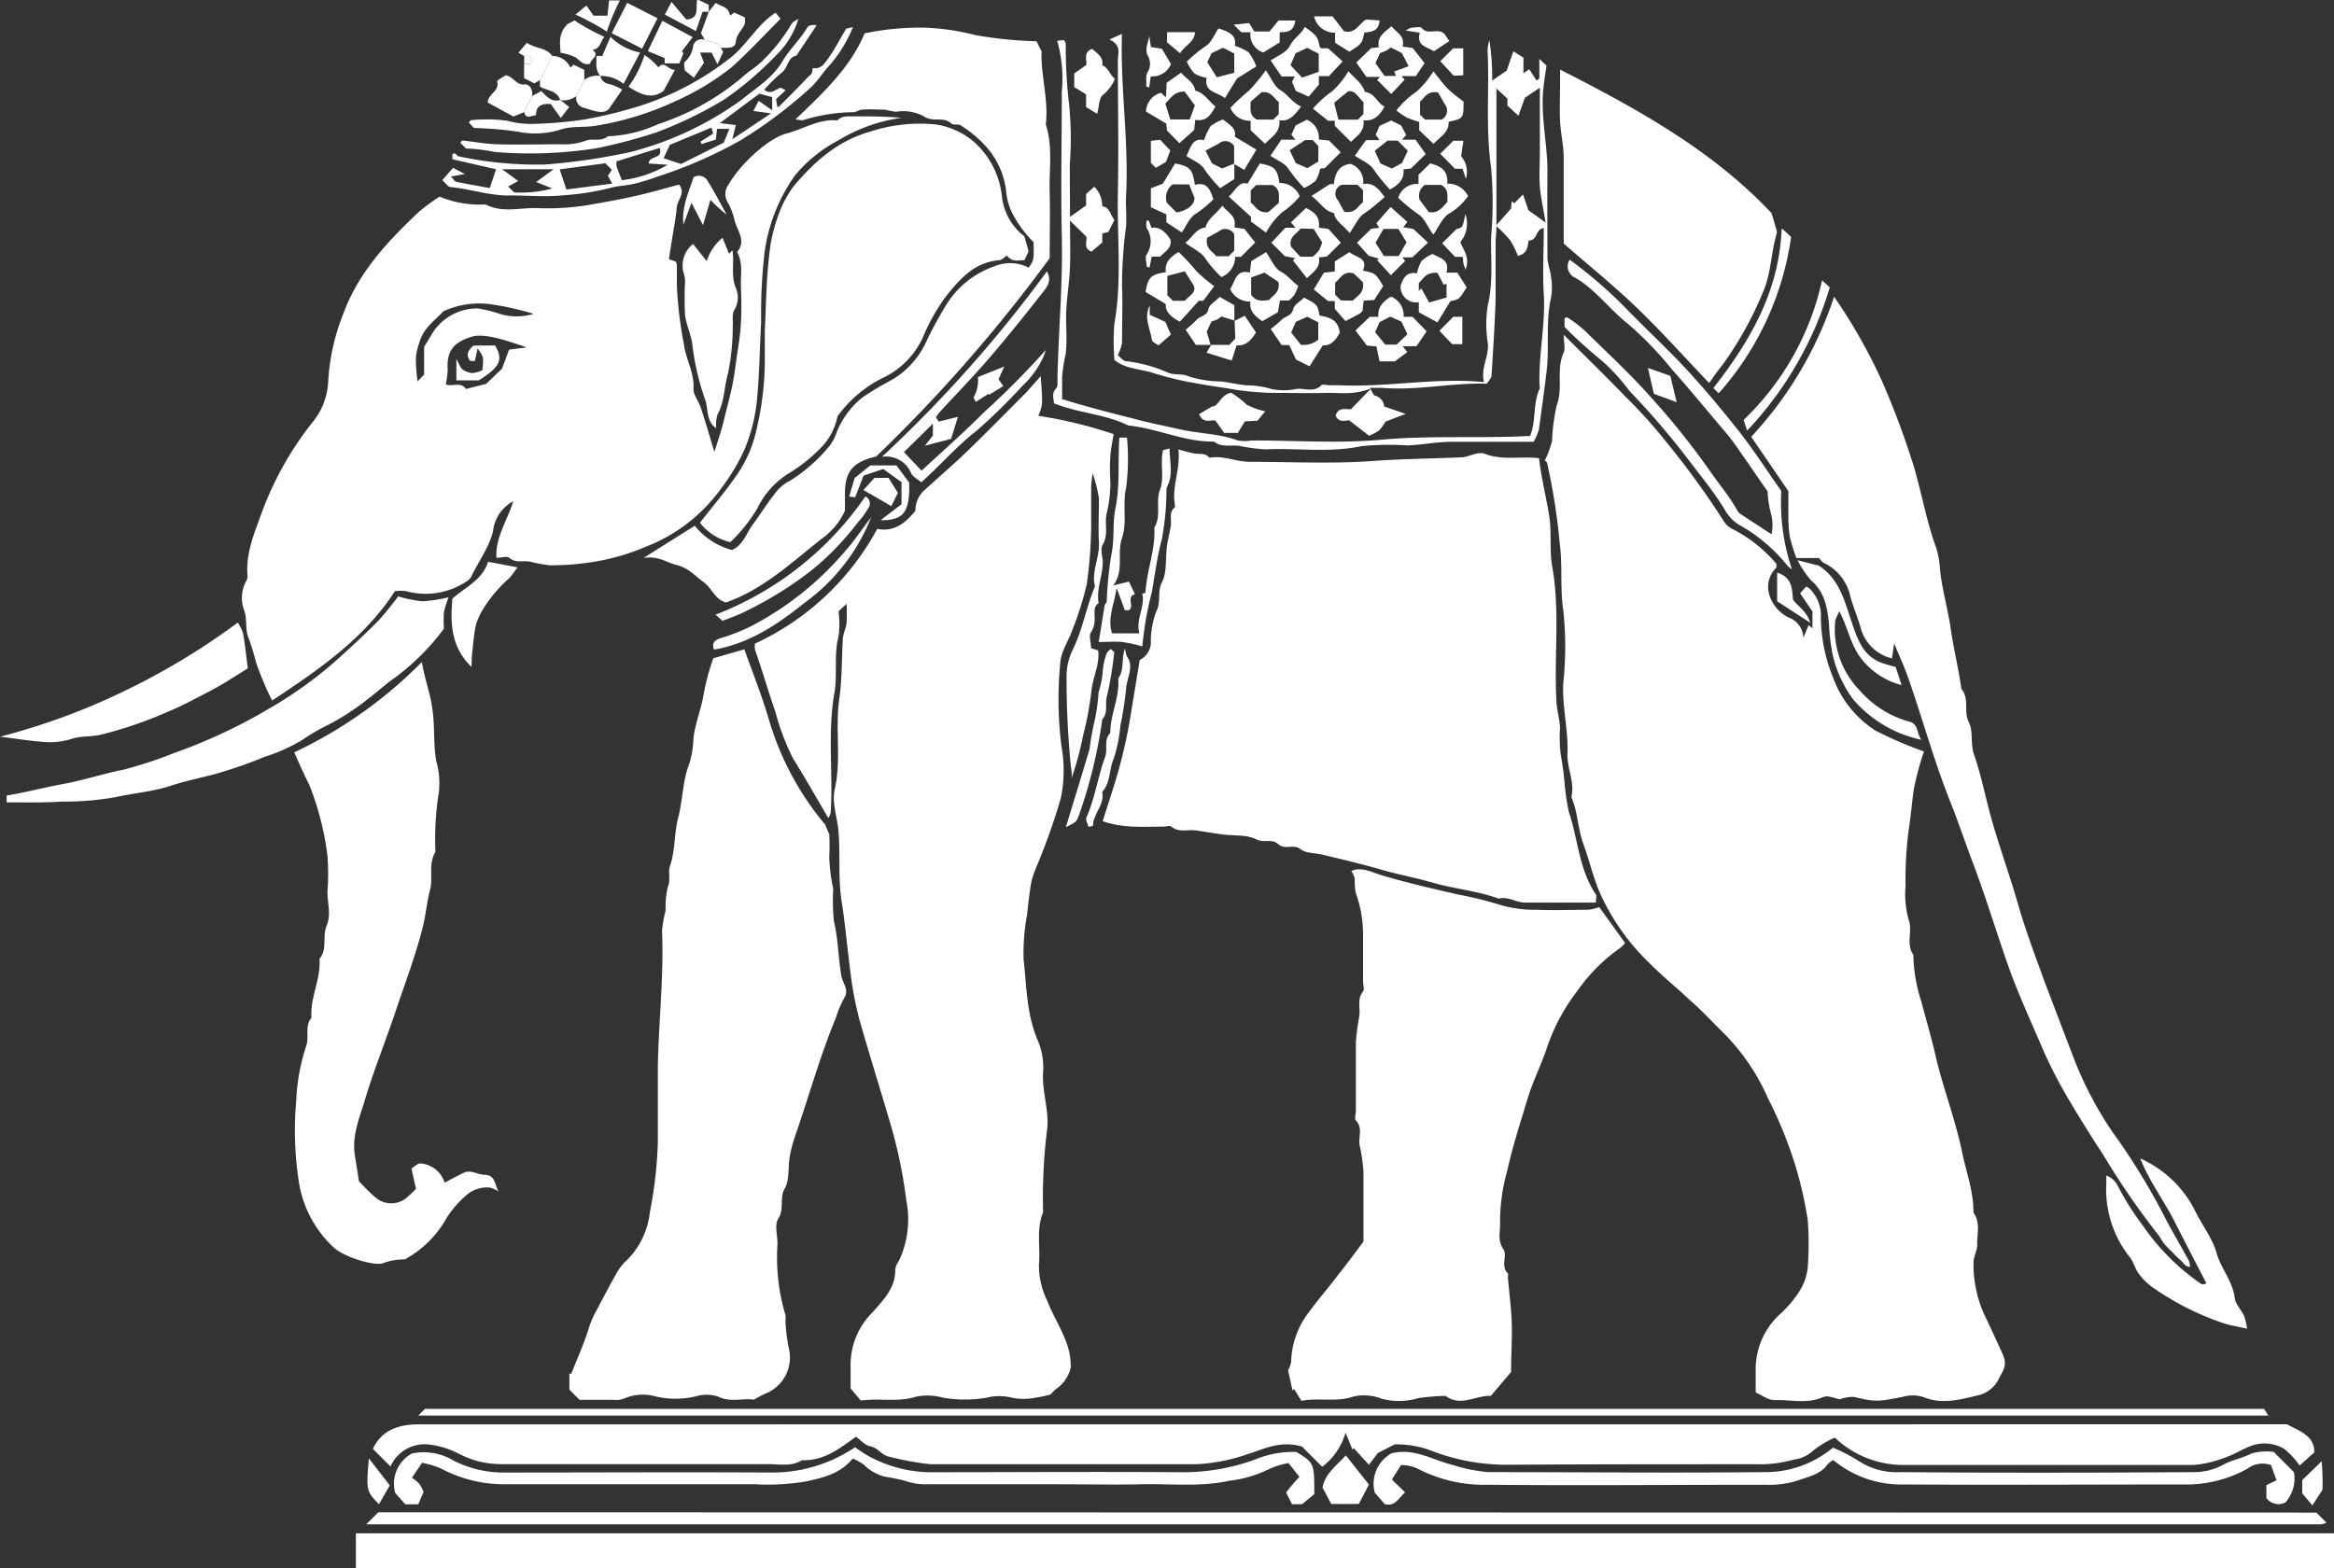 <svg id="Layer_1" data-name="Layer 1" xmlns="http://www.w3.org/2000/svg" viewBox="0 0 230.65 155"><rect x="0" y="0" width="230.65" height="155" fill="#333333" stroke="none"/><defs><style>.cls-1{fill:#fff;}</style></defs><title>Thailand</title><path class="cls-1" d="M189.2,105.65c2.24,2.24,4.28,4.23,6.25,6.27a44.6,44.6,0,0,1,3.77,4.19,82.16,82.16,0,0,1,5.86,8.07,2.06,2.06,0,0,0,.83.69,14,14,0,0,1,4.31,3.43c0,.12,0,.31,0,.37a2.6,2.6,0,0,0-.71,2.65,3.68,3.68,0,0,0,1.91,2.28,2.2,2.2,0,0,1,1.46,2l.52-1.25.38.32V133l-1.22-1.79.6-.67a1.63,1.63,0,0,1,.28.16,3.67,3.67,0,0,1,1.17,2.88,16.17,16.17,0,0,0,1.17,5.86,10.49,10.49,0,0,0,4.23,5.34,38.47,38.47,0,0,0,4.79,2.06,29.31,29.31,0,0,0-1,3.71c-.2,1.39-.31,2.82-.53,4.18a38.86,38.86,0,0,0-.29,5.4,9.39,9.39,0,0,0,.33,3.42c.37,1.05-.31,2.33.44,3.39a15.81,15.81,0,0,0,.79,4.63c.47,1.79,1,3.56,1.41,5.36.73,3.18,1.94,6.23,2.6,9.44.41,2,1.17,4,1.14,6.06.73,1,.33,2.13.37,3.21,0,.53-.32,1.07-.36,1.62A12,12,0,0,0,231,203c.54,1.17,1.09,2.32,1.61,3.5s-.18,1.74-.45,2.43a3,3,0,0,1-1.87,1.52c-1.82.43-3.68,1-5.6.19a3.56,3.56,0,0,0-2,0c-2.57.5-2.66.5-4.84,0a4.1,4.1,0,0,0-1.38.24c-.43-.07-1.16-.43-1.63-.22-1.6.71-3.22.24-4.82.3-.61,0-1.24-.49-1.85-.75,0-.79,0-1.44,0-2.09a7.39,7.39,0,0,1,2.32-5.58,11.05,11.05,0,0,0,2-2.34,5.3,5.3,0,0,0,.83-2.43,32.21,32.21,0,0,0,0-4.56,38.41,38.41,0,0,0-.92-4.37,40.91,40.91,0,0,0-3-7.68,21.15,21.15,0,0,0-4.7-6.78c-1-1-1.94-2-3-2.93-1.32-1.24-2.74-2.39-4-3.66a22.35,22.35,0,0,1-4.89-6.89c-.71-1.62-1.1-3.37-1.7-5-.52-1.46-.52-3.05-1.13-4.49a.34.34,0,0,1,0-.18c.29-1.44-.47-2.77-.41-4.2.1-2.33-.55-4.62-.41-7a33.9,33.9,0,0,0,0-7.12c-.34-2.21-.06-4.42-.35-6.58a62.11,62.11,0,0,0-1.25-8c0-.11-.18-.19-.23-.24a10.76,10.76,0,0,0,.71-1.89,19.88,19.88,0,0,1,.47-3.58c.66-1.73-.1-3.58.71-5.26C189.36,106.93,189.2,106.41,189.2,105.65Z" transform="translate(-34.67 -72.56)"/><path class="cls-1" d="M137.51,109.75c.22,2.82.22,2.82-.23,3.91a44.89,44.89,0,0,1,7.44,1.81c-.13.8-.28,1.47-.32,2.15a19.82,19.82,0,0,0,0,2.58,12.87,12.87,0,0,1-.39,3.21c-.18,1,.21,2-.37,3-.23.39-.06,1,0,1.56.06,1.42-.66,2.76-.4,4.2-.53.36-.38.92-.4,1.42a2.31,2.31,0,0,1-.35,1.46c-.25.34,0,1,0,1.58l.7.22c.19,1.35-.53,2.65-.66,4a33.68,33.68,0,0,1-.83,4.43,31.14,31.14,0,0,1-1.12,4.16c0-.36,0-.72-.08-1.08a88.38,88.38,0,0,1-.43-9,6.06,6.06,0,0,1,.59-2.54c1-2,1.34-4.2,2.19-6.23a.34.34,0,0,0,0-.19c-.3-1.44.5-2.77.42-4.2s0-2.91,0-4.36a15.45,15.45,0,0,0-.63-2.53c-.07.7-.13,1-.14,1.39,0,1.32,0,2.65,0,4a43.94,43.94,0,0,1-.43,5.58,30.34,30.34,0,0,1-1.43,4.55c-.38,1.1-1.13,2.15-1.19,3.25a37.18,37.18,0,0,0,.11,8.21,13.49,13.49,0,0,1-.06,5.18,63,63,0,0,1-2.39,6.74,10.37,10.37,0,0,0-.53,1.56c-.18,1.06-.3,2.13-.41,3.2a20.92,20.92,0,0,0-.35,4.39c.3,2.66.29,5.38,1.36,7.95a6.76,6.76,0,0,1,.58,3.13c-.16,1.88.56,3.69.41,5.59a54.46,54.46,0,0,0-.42,8.36c-.69,1.69-.25,3.46-.41,5.19a7.93,7.93,0,0,0,.85,3.62c.5,1.31,1.27,2.52,1.77,3.83a6.61,6.61,0,0,1,.52,2.73,3.56,3.56,0,0,1-1.5,2.14c-.2.18-.38.37-.51.51a13.53,13.53,0,0,1-1.52.32,5.78,5.78,0,0,1-2.25,0,5.14,5.14,0,0,0-2.57,0,13,13,0,0,1-4.23,0,5.81,5.81,0,0,0-2.66-.12c-1.81.58-3.62.14-5.51.39l-1-1.19c0-.63,0-1.36,0-2.09a7.29,7.29,0,0,1,2.17-5.44c1.1-1.26,2.27-2.4,2.24-4.25a2,2,0,0,1,.36-.83,9.63,9.63,0,0,0,.73-6,48,48,0,0,0-1.39-6.94c-1.06-3.66-2.21-7.28-3.25-10.94a35.29,35.29,0,0,1-.92-5c-.29-2.2-.47-4.43-.82-6.6-.38-2.35-.12-4.67-.32-7-.12-1.4-.68-2.79-.36-4.19.67-3,0-6,.45-8.95.27-1.95.22-3.86.34-5.79,0-.55.3-1.07.37-1.62a18,18,0,0,0,0-1.92l-.79.73a9.73,9.73,0,0,1,0,2.47c-.49,1.86-.09,3.77-.41,5.59-.68,3.85-.15,7.7-.35,11.54a1.28,1.28,0,0,1-.26.84c-1.16-2-2.31-4-3.5-5.92a23.68,23.68,0,0,1-1.74-4.63c-.7-2-1.3-4.08-2-6.1a1.82,1.82,0,0,1,0-.59,26.24,26.24,0,0,0,12.08-11.34c1.64.33,2.77-.56,3.77-1.78a2.74,2.74,0,0,1,1-2.14c1.39-1.27,2.82-2.49,4.17-3.8,1.95-1.88,3.84-3.82,5.76-5.74Z" transform="translate(-34.67 -72.56)"/><path class="cls-1" d="M192.38,161.78c-2.42,0-4.72,0-7,0-.88,0-1.68-.64-2.61-.39-2.1-.78-4.35-.95-6.48-1.57-1.72-.5-3.49-.82-5.21-1.32-1.9-.55-3.82-1-5.74-1.46-.72-.18-1.61-.12-2.14-.53-.72-.57-1.55.1-2.2-.5s-1.41-.08-2.18-.48c-1-.49-2.23-.34-3.36-.49-.87-.11-1.74-.27-2.61-.39s-1.68.24-2.43-.38c-.16-.13-.51,0-.78,0-2,0-4,.18-6-.54.52-1.66,1.09-3.33,1.56-5a50.34,50.34,0,0,0,1.2-5.45c.29-1.8.59-3.6.9-5.48a2,2,0,0,0,1.1-1.59,8.56,8.56,0,0,1,.51-3.15c.54-1,.09-2,.59-2.95s.33-2.36.49-3.56c.09-.68.27-1.34.38-2s-.24-1.32.39-1.83c.06-.05,0-.26,0-.39-.28-1.76.59-3.42.36-5.35a16.19,16.19,0,0,0,1.65.42c.5.07,1-.09,1.42.41,1.37-.26,2.65.41,4,.4,4,0,8.08.21,12.09-.08,2.93-.21,5.84-.24,8.76-.36.79,0,1.61-.64,2.4-.34,1.71.66,3.47.21,5.32.42.21,1.86.68,3.74,1,5.66.28,1.76,0,3.5.33,5.2.74,4.3.16,8.62.38,12.93,0,.94.3,1.87.37,2.81a14,14,0,0,0,.07,2.76,27.07,27.07,0,0,1,.38,2.82,21.66,21.66,0,0,0,.42,2.8c.92,2.72,1,5.72,2.7,8.2C192.46,161.1,192.38,161.35,192.38,161.78Z" transform="translate(-34.67 -72.56)"/><path class="cls-1" d="M107.52,97.46c.93-1.09,0-2.09-.26-3.12a6.5,6.5,0,0,0-.63-1.7,1.6,1.6,0,0,1,.07-1.89c1.06-1.85,3.82-4.52,5.72-5,1.67-.44,3.2-1.46,5-1.29.46-.48,1-.39,1.62-.4,1.56,0,3.13,0,4.7.15a16.25,16.25,0,0,0-6.23,2.23,13.87,13.87,0,0,0-4.3,3.49,17.12,17.12,0,0,0-3,7.7,53.39,53.39,0,0,0-.32,6.79c-.16,2.65-.16,5.32-.45,8a17.39,17.39,0,0,1-1.15,4.47,20.12,20.12,0,0,1-2.39,4,16.43,16.43,0,0,1-7.35,5.69A21.94,21.94,0,0,1,93,128.15a25.79,25.79,0,0,1-4,.29,15.4,15.4,0,0,1-2-.37c-.68-.1-1.39.16-2-.37-.23-.19-.75,0-1.27,0-.13-2,1.06-3.64,1.66-5.59a3.8,3.8,0,0,0-2,3c-.44,1.66-1.47,3-2.16,4.47a1.35,1.35,0,0,1-.41.42,7.27,7.27,0,0,1-6,1,4.12,4.12,0,0,0-1.13,0c-3,4.66-7.46,7.72-12.13,10.81a29.8,29.8,0,0,1-1.59-3.78,23.46,23.46,0,0,0-.76-2.47c-.32-.8-.1-1.71-.39-2.61A3.46,3.46,0,0,1,59,130a.94.94,0,0,0,.13-.53c-.19-2.14.63-4.09,1.32-6a32.3,32.3,0,0,1,5.12-9.19,6.8,6.8,0,0,0,1.54-4.13,21.32,21.32,0,0,1,1.53-6.69c1.52-4.07,4.4-7.1,7.47-10a19,19,0,0,1,2-1.46,10.44,10.44,0,0,0,4.56.77c1.61.85,3.33.32,5,.36a25.66,25.66,0,0,0,4.81-.25c1.61-.27,3.21-.56,4.81-.91s3-.77,4.48-1.16c.7.83-.18,1.53-.23,2.31s-.24,1.74-.38,2.61-.26,1.61-.39,2.45l.69.24a1.43,1.43,0,0,1,.1.35c0,.66,0,1.32,0,2a38.47,38.47,0,0,0,.7,5.83c.19,1.52,1.06,2.84.94,4.42,0,.59.52,1.22.73,1.85.44,1.34.83,2.69,1.34,4.37.38-1.26.72-2.19.94-3.15s.56-2.16.79-3.23.34-2.11.5-3.17.33-2.13.39-3.21.05-2.38,0-3.57S108.13,98.69,107.52,97.46Zm-28.8,13.09c.65.28,1.47-.31,2,.46l2-.51L84.28,109l.7-1.88,1.74-.22c-2.18-.75-4-1.34-5.23-1.11-2.39.63-2.65,1.85-2.58,3.3A8.21,8.21,0,0,1,78.72,110.55Zm-.23-7.22c-.74.8-1.89,1.58-2.33,2.93s-.5,1.64-.23,4l.65-.67v-2.74c.27-.45.51-.81.72-1.19a5.23,5.23,0,0,1,4.6-2.61,13.42,13.42,0,0,1,2.14.53,5.7,5.7,0,0,0,3.36,0,28.82,28.82,0,0,0-4-.91A8.47,8.47,0,0,0,78.49,103.33Z" transform="translate(-34.67 -72.56)"/><path class="cls-1" d="M105.16,137.63l3.07-.89c.81,2.29,1.72,4.56,2.41,6.9a28.71,28.71,0,0,0,5.42,10.25c0,.05.11.09.14.14.12.28.23.56.42,1a20.15,20.15,0,0,1,0,2.18,17.15,17.15,0,0,0,.39,3.21,21.37,21.37,0,0,0,.06,3.16c.43,1.8.44,3.63.74,5.43.12.72.8,1.4.3,2.17a11.21,11.21,0,0,0-.84,2c-1.57,3.79-2.66,7.75-4,11.61a13.05,13.05,0,0,0-.56,2.14c-.18,1.06,0,2.3-.51,3.15s0,2-.62,2.95c-.4.6-.06,1.67-.08,2.53a20,20,0,0,0,.79,7,2.34,2.34,0,0,1,0,.59,17.87,17.87,0,0,0,.32,2.63,3.85,3.85,0,0,1-2.27,4.53c-.34.13-.66.33-1.18.61-1-.19-2.3.32-3.58-.33a3.73,3.73,0,0,0-2.15,0,8.72,8.72,0,0,1-4,0,4.58,4.58,0,0,0-3.06.21,2.45,2.45,0,0,1-1.13.13c-1.12,0-2.24,0-3.3,0l-1-1v-1.61l.17.07c.6-1.53,1.28-3,1.77-4.61a9.09,9.09,0,0,1,.73-1.68c.7-1.29,1.37-2.61,2.1-3.88a5.48,5.48,0,0,1,1-1.18,7.9,7.9,0,0,0,2.18-4.65,41.55,41.55,0,0,0,.79-7c0-2.44,0-4.89,0-7.33.07-4.51.61-9,.41-13.51a13.09,13.09,0,0,1,.36-2,8.56,8.56,0,0,1,.21-2.3c.32-.73,0-1.44.22-2.09.54-1.57.4-3.25.82-4.82.46-1.74.41-3.57,1.09-5.29a9.09,9.09,0,0,0,.4-2.39c.14-1.51.75-2.9,1-4.39A23.46,23.46,0,0,1,105.16,137.63Z" transform="translate(-34.67 -72.56)"/><path class="cls-1" d="M184,208.18,182,210.54c-1.54-.05-3,1.12-4.48,0a23.82,23.82,0,0,0-2.67.22,6.71,6.71,0,0,1-3.66.06,4.74,4.74,0,0,0-2.82-.2c-1.69.57-3.36.08-5.09.41l-.74-1.18-.14.17-.44-2a2.68,2.68,0,0,0,.3-.82,8.4,8.4,0,0,1,1.81-5c.93-1.28,2-2.49,2.93-3.74.81-1,1.6-2.1,2.41-3.17,0-2.32,0-4.62,0-6.93a18.43,18.43,0,0,0-.38-2.61c-.14-.8.35-1.68-.37-2.44-.16-.17,0-.64,0-1,0-2.25,0-4.49,0-6.74A22.68,22.68,0,0,1,169,173c.12-.81-.25-1.67.37-2.43.16-.2,0-.64,0-1,0-1.45,0-2.91,0-4.36a12.39,12.39,0,0,0-.74-4.45,6.91,6.91,0,0,1-.08-1.36,2.94,2.94,0,0,0-.34-.74c1-.47,2.08.15,3,.42,2.49.74,5,1.32,7.54,1.9a38,38,0,0,1,4.3,1.07,12.39,12.39,0,0,0,3.58.44c1.65.07,3.3,0,5,0a5.09,5.09,0,0,0,1.08-.26l2.55,3.54a2.91,2.91,0,0,1-.47.49,16.94,16.94,0,0,0-4.19,4.18,19.44,19.44,0,0,0-3,5.51c-.58,1.8-1.46,3.48-2,5.31-.71,2.36-1.47,4.69-2,7.1a18.54,18.54,0,0,0-.69,5.24c0,.81-.25,1.61.33,2.45.42.62-.31,1.67.44,2.39.07.06,0,.26,0,.39.13,1.46.32,2.93.38,4.39S184,206.34,184,208.18Z" transform="translate(-34.67 -72.56)"/><path class="cls-1" d="M265.33,224.13v3.44H69.84v-3.44Z" transform="translate(-34.67 -72.56)"/><path class="cls-1" d="M260.67,213.35c1.26.69,2.7,1.1,2.71,2.77l-1.46,1.31a7.53,7.53,0,0,0-1.54-1.66,3.79,3.79,0,0,0-3.31-.26c-.75.27-1.43.72-2.18,1a11.68,11.68,0,0,1-3.41.86c-9.65,0-19.3,0-28.95,0a9.84,9.84,0,0,1-6.54-2.7A9.24,9.24,0,0,0,213.8,216a3.44,3.44,0,0,1-1.85.84,12.56,12.56,0,0,1-3.78.46c-8.13,0-16.26,0-24.39.05a20.7,20.7,0,0,1-7.41-1.29,9.59,9.59,0,0,0-3.88-.72l-1.66.85-.88,1.16-1.52-1.66-.1.18-.69-1.69a6.44,6.44,0,0,1-2.31,3.37l-2-2c-2.21-.63-3.76.27-5.36.75a17.9,17.9,0,0,1-5.12,1H126.65a27.81,27.81,0,0,1-4-.72c-.88-.13-1.17-.92-2-1.06-.5-.09-.93-.61-1.39-.94-1.61,1.16-3.18,2.41-5.34,2.32-1.07.67-2.26.38-3.4.39-8.79,0-17.58,0-26.37,0A9.78,9.78,0,0,1,81.9,217a10.07,10.07,0,0,1-1.89-.74,8.34,8.34,0,0,0-3.19-.93,3.69,3.69,0,0,0-3.56,2.19l-1.74-1.74c.81-1.75,2.4-2.42,4.46-2.42Z" transform="translate(-34.67 -72.56)"/><path class="cls-1" d="M135.9,95.92l.42,1.48-.42.89c-.5-.06-1.15.28-1.72-.47-.25.16-.5.44-.76.46-2.47.2-3.91,1.87-5.31,3.63a19,19,0,0,0-2.24,4,8.19,8.19,0,0,1-3.7,3.88,12.23,12.23,0,0,0-4.74,3.93A6.11,6.11,0,0,1,116,116.6a15.91,15.91,0,0,1-3.41,2.77,8.22,8.22,0,0,0-3.06,3.41,15.58,15.58,0,0,1-2.69,3.37,5.27,5.27,0,0,1-3-1.92c1.3-1.67,2.58-3.16,3.69-4.79a12.55,12.55,0,0,0,1.93-4.55,29.83,29.83,0,0,0,.79-7.21c0-.79,0-1.59,0-2.38.12-2.52.14-5.06.44-7.56a15.08,15.08,0,0,1,.8-3.62A10.81,10.81,0,0,1,113.08,91c2-2.4,4.33-4.49,7.46-5.39a15.9,15.9,0,0,1,6.6-.75,7.6,7.6,0,0,1,3.68,1.64,8.37,8.37,0,0,1,2.85,5.37A5.75,5.75,0,0,0,135.9,95.92Z" transform="translate(-34.67 -72.56)"/><path class="cls-1" d="M221.85,136.15l-.21,1.49a4.2,4.2,0,0,1-3.09-3c-.28-1-.7-2-1-3a4.78,4.78,0,0,0-2.65-3.44c-.17-.08-.28-.27-.49-.48h-2.22a18.29,18.29,0,0,1-.65-2.11,13.42,13.42,0,0,1-.14-2.13c0-.79,0-1.58,0-2.37l-3.67-5.37a37.68,37.68,0,0,0,8.19-13.85,54.19,54.19,0,0,1,4.64,8.14,79.74,79.74,0,0,1,3.22,8.59c.81,2.71,1.27,5.51,2.26,8.18a9.84,9.84,0,0,1,.36,2.21c.21,1.82.71,3.59,1,5.4.28,2.08.81,4.16,1.1,6.26.83.94.18,2.19.73,3.27.46.91.15,2.17.5,3.16.74,2.1,1.14,4.28,1.74,6.41.8,2.84,1.82,5.61,2.63,8.44.72,2.52,1.66,5,2.55,7.46,1,2.65,2,5.27,3,7.87a36.27,36.27,0,0,0,3.77,7.17,65,65,0,0,1,4.9,7.89c.83,1.65,1.78,3.23,2.66,4.85a2.29,2.29,0,0,1,.12.6c-.52,0-.64-.41-.89-.61a10,10,0,0,1-.85-.83,11.86,11.86,0,0,1-.83-.85c-.23-.29-.38-.65-.62-.93a75.49,75.49,0,0,1-5.41-7.88q-1.63-2.48-3.13-5a46.77,46.77,0,0,1-2.74-5.22c-1.17-2.75-2.44-5.46-3.45-8.29-1.23-3.46-2.28-7-3.58-10.42-.76-2-1.42-4-2.22-6s-1.43-3.91-2.07-5.88-1.29-4.09-2-6.12C222.92,138.59,222.41,137.51,221.85,136.15Z" transform="translate(-34.67 -72.56)"/><path class="cls-1" d="M63.75,146.93A44.11,44.11,0,0,0,76.36,138c.28,1.7.8,3,1,4.4.31,1.81.11,3.63.42,5.38a8.1,8.1,0,0,1,.27,3,29.58,29.58,0,0,0-.35,6c-.73,1.17-.21,2.51-.53,3.74s-.42,2.49-.72,3.68c-.67,2.67-1.64,5.26-2.53,7.86-1,3.07-2.25,6.09-3.18,9.19-.53,1.79-1.32,3.58-1,5.55.14.8.26,1.61.4,2.53.49.49,1,1.08,1.62,1.58a2.37,2.37,0,0,0,2.95.16,8.75,8.75,0,0,0,1.07-1l-.45-2c.24-.14.64-.56.94-.5a2.7,2.7,0,0,1,2.34,1.9c.65-.34,1.28-.7,1.93-1s1.33.2,2,.22c1.1,0,1,1,1.41,1.65a3,3,0,0,0-.88-.39,3.1,3.1,0,0,0-2.26.71,10.15,10.15,0,0,0-2,2.29,10.5,10.5,0,0,1-4.13,4.1,6,6,0,0,0-2.09.35c-.73.38-3.78-.51-4.89-1.48a11.16,11.16,0,0,1-3.49-6.49,32.92,32.92,0,0,1-.27-8,20,20,0,0,1,1-5.51c.3-.9-.18-1.94.51-2.76-.15-2,.95-3.82.79-5.82.82-.94.25-2.18.71-3.28s.08-2.21.08-3.34a23.66,23.66,0,0,0,0-3.56,28.13,28.13,0,0,0-1.79-7C64.75,149.18,64.27,148.12,63.75,146.93Z" transform="translate(-34.67 -72.56)"/><path class="cls-1" d="M113.29,84.35c2.78-2.65,5.44-5.16,6.82-8.49a26.24,26.24,0,0,1,6.14-.56,23.58,23.58,0,0,1,4.85.74,41.72,41.72,0,0,0,6,.6l.5,1c-.09,2.34.71,4.76.42,7.24.71,2.16.32,4.38.38,6.58s0,4.49,0,6.62a149.85,149.85,0,0,1-17.15,19.61c-2.24.5-3.07,1.46-3.08,3.57,0,.59,0,1.19,0,1.78a6.84,6.84,0,0,1-2.32,2.79c-3,2.37-5.77,5-9.44,6.28-1.1-.3-1.38-1.41-2.2-2s-1.52-1.43-2.69-1.7c-.93-.22-1.74-.92-3.25-.7l5.06-3.18a7.09,7.09,0,0,0,3.67,2.4c1.1-.49,1.41-1.6,2-2.44.82-1.1,1.55-2.28,2.41-3.35a4.1,4.1,0,0,1,1.33-1.06,16,16,0,0,0,3.92-3.46,4.42,4.42,0,0,0,.68-1.3,8.36,8.36,0,0,1,2.57-3.48,27.38,27.38,0,0,1,2.69-1.62,8.37,8.37,0,0,0,3.56-3.79,36.43,36.43,0,0,1,2.22-4.05A9.15,9.15,0,0,1,133,98.86a4,4,0,0,1,3.33.16c.52-.76.52-.76.48-2.53a11.26,11.26,0,0,1-1.9-2.48,6.06,6.06,0,0,1-.82-2.62c-.38-2.94-2.11-4.91-4.48-6.44-.24-.16-.72,0-.91-.17-.77-.75-1.84-.1-2.71-.71a4.3,4.3,0,0,0-2.78-.46,9.18,9.18,0,0,1-1.09-.21c-.75,0-1.51-.07-2.26,0-.29,0-.59.27-.88.25a17.41,17.41,0,0,0-5,.8A3,3,0,0,1,113.29,84.35Z" transform="translate(-34.67 -72.56)"/><path class="cls-1" d="M189.2,96.63c0-2.91,0-5.69,0-8.47,0-1.2-.3-2.4-.36-3.6s0-2.51,0-3.77V79.44c7.76,3.95,15.07,8,20.9,14.19.12.42.24.77.33,1.13s.25.64.17.91c-.51,1.73-.54,3.55-1.15,5.27a34.77,34.77,0,0,1-4.25,7.76c-.43.51-.8,1.07-1.27,1.72-2.41-2.52-4.62-5-7-7.3S191.7,98.83,189.2,96.63Z" transform="translate(-34.67 -72.56)"/><path class="cls-1" d="M263.58,222.08l1,1a2.44,2.44,0,0,1-.53.16c-.4,0-.79,0-1.19,0h-192l1.19-1.19Z" transform="translate(-34.67 -72.56)"/><path class="cls-1" d="M140.41,94,142,92.87V91.74l.81-.72a2.66,2.66,0,0,1,.78,1.94c.76.07.79.84,1.21,1.34l-.6,1.19-.6.15v.89l-1.06.9c-.86-.28-.42-1.14-.51-1.47l-1.62-1.59c0,1.51.05,3,0,4.51s-.3,2.93-.37,4.4.13,2.93-.07,4.35a14.47,14.47,0,0,0-.34,2.22c0,.72,0,1.44,0,2.16,2.44.77,4.89,1.38,7.31,2,1.42.38,2.93.67,4.37,1,1.88.42,3.85.41,5.68,1.09a4.23,4.23,0,0,0,1.38,0c4.3,0,8.62.31,12.88-.08,4.9-.44,9.79-.1,14.63-.37.61-1.52.26-3.18.93-4.64a1,1,0,0,0,0-.39c-.11-3,.6-5.95.42-9-.13-2.16,0-4.33,0-6.51-.85.09-.62,1.28-1.49,1.22-.13.6-.09,1.3-1.07,1.52a9.8,9.8,0,0,0-.75-1.53,12.77,12.77,0,0,0-1.37-1.4c0,.62-.07,1.11-.08,1.61,0,1.85,0,3.7,0,5.55-.08,2.52-.24,5-.4,7.57,0,.28-.29.54-.47.84-3.47-.11-6.88.7-10.34.41-.32,0-.64,0-1.22,0,.24.38.34.73.51.77a1.19,1.19,0,0,1,.9,1.07l2.13.73-2,.77a4.31,4.31,0,0,1-.62.86,4.37,4.37,0,0,1-1,.53L168,114.11c-.18-.05-1,.35-1.34-.47.28-.92,1.09-.57,1.51-.63l2-2.06c-1.77.71-3.16.4-4.53.45s-3,0-4.56,0a27.67,27.67,0,0,1-4.21-.3c-1.35-.24-2.75-.41-4.11-.67a33.14,33.14,0,0,1-4.13-1c-1.28-.42-2.72-.38-3.83-1.28a21.42,21.42,0,0,1,0-3.61c.76-4.3.25-8.62.34-12.93s0-8.73,0-13.09c0-.68.39-1.47-.83-2.06l1.17-.52c-.07-.09.06,0,.06.09-.16,5.31.7,10.59.41,15.9-.05,1,.07,2,0,3a44.62,44.62,0,0,0-.4,5.79c.07,1.91,0,3.83,0,5.75a4.52,4.52,0,0,1-.42,1.19c.23.18.49.56.79.6a14.08,14.08,0,0,1,4.11,1.11c.69.32,1.44.06,2.21.43a11.08,11.08,0,0,0,3.17.47c.81.11,1.61.3,2.42.38a8.58,8.58,0,0,1,2.44.35,6,6,0,0,0,2.55,0c.81-.07,1.7.38,2.43-.36.13-.13.51,0,.77,0s.66,0,1,0c4.71.23,9.38-.78,14.3-.31-.34-1.42.51-2.54.38-3.86a11.61,11.61,0,0,1,0-3.75c.55-2.27.27-4.53.33-6.79a39.36,39.36,0,0,0,0-6.73c-.55-3.79-.19-7.57-.34-11.35a3.42,3.42,0,0,1,.16-1.32,23.71,23.71,0,0,1,.28,4l1.44-1,.65-1.9,1,.63v1.55l.57-.41.73,1.13c.12-.1.27-.17.27-.24,0-.57,0-1.15,0-1.91l.71.67c-.11.76-.23,1.49-.31,2.23-.3,2.81.43,5.57.4,8.36s0,5.55,0,8.33c0,.67.3,1.34.36,2a6.19,6.19,0,0,1,0,2c-.55,2.38-.16,4.8-.43,7.17-.22,1.94-.51,3.88-.76,5.82a5.51,5.51,0,0,1-.53,1.27c-2.66,0-5.36,0-8.05,0-1.47,0-2.93.3-4.4.36a28.11,28.11,0,0,0-4.55.07c-3.19.68-6.38.17-9.57.32a19,19,0,0,1-2.61-.36c-.82-.08-1.68.18-2.41-.41-2.93.05-5.6-1.31-8.47-1.59-2.3-1.14-4.9-1.21-7.35-2.19,0-.43-.27-1,.24-1.51.17-.18.11-.61.11-.93.1-4.71.54-9.4.43-14.12s0-9.52,0-14.28a13.47,13.47,0,0,0-.46-5l.68-.07a1.16,1.16,0,0,1,.17.36,48.46,48.46,0,0,0,.33,6,34.61,34.61,0,0,1,.07,5.94Zm47,.56c-.24-1.47-.49-2.52-.57-3.58s0-2.24,0-3.36V81.23l-1.48,1L184.72,84l-1.08-1v-.69l-1.09-1v13.5L184,93.17l.06-.72.26.2.86-.87.53,1.56Z" transform="translate(-34.67 -72.56)"/><path class="cls-1" d="M35.33,151.87v-.67c1.93-.32,3.79-.82,5.67-1.16s3.85-1,5.8-1.38A40.65,40.65,0,0,0,51.86,147a53,53,0,0,0,9.29-4.33,40.89,40.89,0,0,0,6.47-4.58c1.51-1.34,3-2.72,4.4-4.13a30.21,30.21,0,0,0,2-2.45,13.22,13.22,0,0,0,2.39.49,14.79,14.79,0,0,0,2.59-.4,9.87,9.87,0,0,0-.46,1.48,12.19,12.19,0,0,0,0,1.62,23,23,0,0,1-4.89,4.88c-.89.62-1.68,1.36-2.53,2a23.56,23.56,0,0,1-4.22,2.73,19.23,19.23,0,0,0-2.4,1.42,17.17,17.17,0,0,1-3.67,1.64,44.22,44.22,0,0,1-5,1.73c-1.42.37-2.88.67-4.28,1.13-1.78.59-3.65.72-5.47,1.13a29.33,29.33,0,0,1-5.37.44C38.91,151.92,37.14,151.87,35.33,151.87Z" transform="translate(-34.67 -72.56)"/><path class="cls-1" d="M76,212.49l.66-.66H258.41l.43.66Z" transform="translate(-34.67 -72.56)"/><path class="cls-1" d="M173.52,220.08c-.68.63-1,1.41-2,1.17l-1-1.15a3.44,3.44,0,0,1,1.67-3.88c2.28-.56,4.12.7,6.11,1.17a15.73,15.73,0,0,0,3.46.69c9.06,0,18.11.09,27.17,0a10.44,10.44,0,0,0,6.88-2.42,18.24,18.24,0,0,1,2.53,1.31,6.79,6.79,0,0,0,4.09,1.11c9.72.08,19.44.06,29.15,0a6,6,0,0,0,2.85-.76c.86-.46,1.84-.62,2.73-1.08a5.45,5.45,0,0,1,2.2-.16l2,2a3.56,3.56,0,0,1-.84,3,1.49,1.49,0,0,1-1.88-.44v-1.28l1-.47-.55-1.51a2.49,2.49,0,0,0-2.34.37A12.48,12.48,0,0,1,251,219.3c-9.39,0-18.78.06-28.16,0a10.52,10.52,0,0,1-7-2.41,2.11,2.11,0,0,0-.56.42c-.7,1-1.9,1.21-2.92,1.59a9.37,9.37,0,0,1-3.19.43c-9.19,0-18.38.08-27.57,0a14.25,14.25,0,0,1-6.85-1.6,3.83,3.83,0,0,0-1.63-.35l-.87,1.38c-.06-.13,0,.07.1.2C172.67,219.25,173.05,219.61,173.52,220.08Z" transform="translate(-34.67 -72.56)"/><path class="cls-1" d="M118.94,216.74c-1.27,1.51-2.82,1.84-4.46,2.23a22.48,22.48,0,0,1-5.2.31c-8.19,0-16.39,0-24.58,0a13.28,13.28,0,0,1-6.49-1.58,9.42,9.42,0,0,0-1.83-.54l-1,1.47a4.85,4.85,0,0,1,.73.61,4.26,4.26,0,0,1,.42.8L76,221.26H74.72l-1-1.13a3.42,3.42,0,0,1,1.65-3.89,5.69,5.69,0,0,1,4.12.7,10.89,10.89,0,0,0,4.86,1.18c8.85,0,17.71-.05,26.56,0a14.6,14.6,0,0,0,8.26-2.5,12.6,12.6,0,0,0,1.33.87,13.07,13.07,0,0,0,5.88,1.6c8.32,0,16.65-.06,25,0a20.77,20.77,0,0,0,7.41-1.29,9.57,9.57,0,0,1,4-.71c1.76,1.09,1.76,1.09,1.76,4.16l-1.2,1h-1l-.58-1.15a16.29,16.29,0,0,1,1.31-1.55L162,217.18a8.08,8.08,0,0,0-1.94.61,11.79,11.79,0,0,1-3.9,1.14c-2.85.63-5.71.29-8.56.35s-5.68,0-8.52,0H126.34a6.18,6.18,0,0,1-2.23-.34,19.05,19.05,0,0,0-2-.41,4.54,4.54,0,0,1-2.09-1.2A5.87,5.87,0,0,0,118.94,216.74Z" transform="translate(-34.67 -72.56)"/><path class="cls-1" d="M246.17,187.07a11.14,11.14,0,0,1,5.39,5.11c.68,1.44,1.74,2.75,2.16,4.25s1.59,2.78,1.79,4.43c.07.62.64,1.17.93,1.78a6.89,6.89,0,0,1,.29,1.26c-.9-.2-1.62-.31-2.3-.53a27.47,27.47,0,0,1-7-3.53,6.13,6.13,0,0,1-1.4-1.37c-.36-.48-.5-1.13-.87-1.61a10.78,10.78,0,0,1-2.34-7.35c0-.19,0-.39,0-.75a2.06,2.06,0,0,1,1.12,1,27,27,0,0,0,2.47,3.92,22.27,22.27,0,0,0,5.82,5.82c.08.05.24,0,.49-.07-1.07-2.07-2.13-4.09-3.16-6.13S247.12,189.43,246.17,187.07Z" transform="translate(-34.67 -72.56)"/><path class="cls-1" d="M59.16,138.63c-1.29.79-2.37,1.52-3.52,2.12-1.46.77-2.9,1.55-4.43,2.19a40.81,40.81,0,0,1-6.6,2.25c-1,.22-1.93.11-2.8.39a7.16,7.16,0,0,1-2.82.32c-1.37-.1-2.73-.32-4.32-.52A65.57,65.57,0,0,0,47.1,140.8a69,69,0,0,0,11.07-6.7,4.17,4.17,0,0,1,.52,1.08C58.89,136.3,59,137.44,59.16,138.63Z" transform="translate(-34.67 -72.56)"/><path class="cls-1" d="M115,79.28c.84.17,1.2-.53,1.55-1,.65-.89,1.14-1.9,1.72-2.84.07-.11.34-.1.69-.2A13.22,13.22,0,0,1,116.66,79c-.7.74-1.23,1.67-2,2.33a45.91,45.91,0,0,1-6.79,5.09,44.86,44.86,0,0,1-8.22,3.6,23.15,23.15,0,0,1-2.28.7c-.79.19-1.63.2-2.4.42a26.35,26.35,0,0,1-4.83.74c-1.63.16-3.3,0-4.95,0-2.06.07-4-.64-6-.83-.25,0-.48-.39-.81-.68l1.06-1.22,1.17.61-1.38.25c.23.23.36.48.53.52,1.1.23,2.21.42,3.31.62l.62-1.86L79.38,88.3l0-.54c.12,0,.24-.05.31,0s.18.23.29.25a36.61,36.61,0,0,0,8.58.81,62.33,62.33,0,0,0,8.41-1.23A32.47,32.47,0,0,0,108,82.39c1.39-1.15,3-2.08,4-3.78.68-1.16,1.75-2.14,2.46-3.35.12-.2.48-.27.91-.2l-2,3c-.9.18-.81,1.2-1.43,1.66a16.93,16.93,0,0,0-1.75,1.71c.69.55,1.11-.07,1.62-.19.09,0,.21.1.5.24l-.94.87c0,.16.07.47.12.78,0,0,.09,0,.13,0,1-1,2-2,3-3.06C114.93,79.93,114.94,79.56,115,79.28Zm-14.14,7.6-.61,1.32,1.72.57,4.22-2.11.56-1.36h-1.22l-.12,1.05L104,86.8l-.1-.24,1.25-.8-.17-.59ZM90.64,91.29l4.52-.58-.42-.78.4-.58-.65-.65-4.51.6Zm19.07-9.47-3.91,2.91,1.59.19-.35,1.4,3.82-2.55-1.74-.24.52-1,1.34.93V82.16Zm-9.84,5.36-4.27,1.33a1.9,1.9,0,0,0,0,.5c.16.46.35.91.52,1.36a11.49,11.49,0,0,0,4.53-1.52l-1.87-.13C98.81,87.87,100.21,88.38,99.87,87.18Zm-14.38,4.4a11.72,11.72,0,0,0,3.76-.39l-1.59-.64,1.72-1.26H84.29l1.59,1.16-1,.55Z" transform="translate(-34.67 -72.56)"/><path class="cls-1" d="M209.73,125.37a4.26,4.26,0,0,0-.06-2.08,10.24,10.24,0,0,1-.32-2.16c-.72-1-1.5-2.18-2.29-3.3-.58-.82-1.13-1.67-1.78-2.43-1.79-2.11-3.55-4.26-5.39-6.33a34.8,34.8,0,0,0-4.32-4.48c-1.83-1.43-3.19-3.38-5.22-4.57a1.22,1.22,0,0,1-.56-1.79,44.8,44.8,0,0,1,5.79,5.05c1.89,1.94,3.89,3.78,5.73,5.77s3.38,3.85,5,5.88,2.91,4.07,4.39,6.16a20.75,20.75,0,0,0,1.05,7.74,2.54,2.54,0,0,1-.44-.35,16.31,16.31,0,0,0-4.83-4.07,4,4,0,0,1-1.33-1.41c-1.14-1.89-2.56-3.57-3.88-5.33a77.21,77.21,0,0,0-5.56-6.45,19.29,19.29,0,0,0-2.74-3,48.3,48.3,0,0,1-3.69-3.34V104c.11,0,.24-.1.29-.06a14.24,14.24,0,0,1,1.66,1.26c2.22,2.18,4.51,4.29,6.57,6.61a75.2,75.2,0,0,1,5.83,7.28c.92,1.34,2,2.59,2.76,4a.82.82,0,0,0,.28.28Z" transform="translate(-34.67 -72.56)"/><path class="cls-1" d="M103.16,96.68l1.35,1.69a4.94,4.94,0,0,1,1.56-2.31l.64,1.58.34-.34c.21,1.25-.19,2.53.37,3.81a2.34,2.34,0,0,1-.17,2.06c-.27.44-.12,1.13-.17,1.7a23,23,0,0,1-.46,4.57c-.4,1.36-.34,2.83-1.05,4.11a3.54,3.54,0,0,0-.12,1.35c-1-.69-.78-1.86-1.07-2.76a25.2,25.2,0,0,1-1.28-5.42c-.09-1-.61-2-.73-3a31.31,31.31,0,0,1,0-3.36,2.86,2.86,0,0,0-.12-.74A2.7,2.7,0,0,1,103.16,96.68Z" transform="translate(-34.67 -72.56)"/><path class="cls-1" d="M127.43,114.23l1.9-.46-.67,2.17-2.6.68.8-1v-1.18L124,117.25l1.74,1.84c2.08-1.93,4.21-3.81,6.22-5.82a84.82,84.82,0,0,0,6.07-6.12c-.09.25-.17.51-.28.75a8.94,8.94,0,0,1-2,2.76,59.59,59.59,0,0,1-4.52,4.44c-2,1.54-3.58,3.4-5.51,5.13-.34-.29-.82-.51-1-.87a2.67,2.67,0,0,0-2.9-1.64,128.44,128.44,0,0,0,16.31-18.34c.54,1-.05,1.62-.47,2.15-1.72,2.21-3.49,4.4-5.31,6.52-1.53,1.77-3.16,3.45-4.75,5.17-.16.18-.3.38-.44.58Z" transform="translate(-34.67 -72.56)"/><path class="cls-1" d="M147.55,131.24c.11,0,.32-.09.32-.14.12-2.15,1-4.21.87-6.39.73-1.17.1-2.54.56-3.73s0-2.58.3-3.92l.65-.17c0,1.31.39,2.56-.25,3.79a1.57,1.57,0,0,0-.06.57,26.43,26.43,0,0,1-.45,4.58c-.47,1.75-.69,3.54-1,5.29a33,33,0,0,0-.93,5.33,18.24,18.24,0,0,0-2-.43c-.71-.07-1.44,0-2.31,0,.2-1.22.38-2.38.57-3.53,0-.17.21-.33.22-.5a37.18,37.18,0,0,1,.45-4.58c.35-1.54.1-3.11.41-4.59.47-2.31.22-4.63.39-7l.75,0a22.45,22.45,0,0,1-.08,4.92c-.39,1.69.12,3.45-.41,5s.25,3.2-.87,4.69l1.55-.38.6,1.25c-.92.25,0,1.22-.6,1.58h-.4l-.81-2.2c-.26,1.67-.92,3-.46,4.49h2.7C146.89,133.71,147.86,132.54,147.55,131.24Z" transform="translate(-34.67 -72.56)"/><path class="cls-1" d="M222,138.48l.59,1.8a7.36,7.36,0,0,1-4.05-2.7c-1-1.32-1.24-2.94-2.11-4.6l-.39.87a8.67,8.67,0,0,0,2.45,7,10,10,0,0,0,4.88,3.05c.9.22.71,1.22,1.18,1.79a12.22,12.22,0,0,1-6.75-4,11.94,11.94,0,0,1-2-4.31,19.72,19.72,0,0,1-.39-3.21c-.17-1.55-.42-3.1-1.76-4.23a9.91,9.91,0,0,1-1.34-2l2.09.53c2.17,1.38,2.62,3.8,3.4,6,.52,1.51,1.11,2.95,2.74,3.58A11.45,11.45,0,0,0,222,138.48Z" transform="translate(-34.67 -72.56)"/><path class="cls-1" d="M81.5,85.21,81,84.67c.07-.08.15-.22.22-.23a15.57,15.57,0,0,1,3.55.05,8.78,8.78,0,0,0,2.42.32,41.35,41.35,0,0,0,5.18-.43A43.14,43.14,0,0,0,97,83.3a28.43,28.43,0,0,0,9.82-5c1.7-1.33,2.65-3.3,4.49-4.48l.5.59c-1.58,1.58-3.14,3.27-4.84,4.8a25.68,25.68,0,0,1-5.53,3.34,29.65,29.65,0,0,1-7.54,2.38c-1.28.28-2.62.05-3.78.42a8.37,8.37,0,0,1-4.2.24A35,35,0,0,0,81.5,85.21Z" transform="translate(-34.67 -72.56)"/><path class="cls-1" d="M113.57,74.42A8.3,8.3,0,0,1,111.39,78a32.85,32.85,0,0,1-5.11,4.37,39.44,39.44,0,0,1-6.76,3.28,51.72,51.72,0,0,1-5.88,1.56,42.28,42.28,0,0,1-10.11.37,15.58,15.58,0,0,0-2.81-.34l-.57-.58c.08-.07.17-.22.24-.21,1.13.12,2.26.34,3.4.37,2.11.06,4.22,0,6.33,0a6.1,6.1,0,0,0,2.43-.35c.66-.27,1.54.14,2.19-.44a13.06,13.06,0,0,0,5-1.21A24.79,24.79,0,0,0,108,80.21c.55-.52,1.22-.91,1.78-1.41a17.37,17.37,0,0,0,3.1-3.85C113,74.71,113.32,74.59,113.57,74.42Z" transform="translate(-34.67 -72.56)"/><path class="cls-1" d="M81.26,138.48c-2-1.94-2.11-4.25-1.88-6.75,1.24-1.1,3-1.88,3.52-3.64l2.9.55a11.09,11.09,0,0,1-.78,1.05,13.54,13.54,0,0,0-2.51,2.92,7.22,7.22,0,0,0-.79,1.64c-.23,1-.3,2.12-.42,3.19C81.28,137.75,81.28,138.06,81.26,138.48Z" transform="translate(-34.67 -72.56)"/><path class="cls-1" d="M169.43,102.28l-.11,1a1.7,1.7,0,0,1-.31.3c-.43.23-.86.45-1.38.72l-1.05-1.21v-.77h-.67l-1.41-1.15,1-1.66,1.08-.11v-1l1.45-.92c.58.54,1.89.52,1.33,1.83,1.23.26,1.23.26,2,1.52l-.88,1.38Zm-1.08,0c.45-.47,1.19-.79,1-1.83l-.9-.86c-1-.32-1.33.51-1.84.92v1.18l.57.57Z" transform="translate(-34.67 -72.56)"/><path class="cls-1" d="M178,102.33l-1.28,2.1-1.84-1v-1a1.54,1.54,0,0,1-1.8-1.63c.22-.55.45-1.44,1.62-1.22a4,4,0,0,1,.45-1.22,4.09,4.09,0,0,1,1.09-.7c.67.42,1.76.53,1.36,1.85h1.08l.93,1.45C178.88,102.15,178.88,102.15,178,102.33Zm-.38-1.72-.29.09-.6-1.17c-1.2-.1-1.43.66-1.85,1v.78l.25-.24.77,1.39,1.72-.49Z" transform="translate(-34.67 -72.56)"/><path class="cls-1" d="M169.66,86.41H171l-.38-.53L171,85l1.14-.53,1,.5.49.94-.42.46h1.35l1,1.42-1.46,1.43-.73.08c.09,1-.48,1.5-1.34,2a18.49,18.49,0,0,1-1.55-1.89c-.35-.65-1.27-1-1.92-1.46Zm3.56,2.26.57-1.21-1-1h-1l-1.26,1,.56,1.26,1.13.5Z" transform="translate(-34.67 -72.56)"/><path class="cls-1" d="M158.82,79.13l-1.91,1.19-1.19,1.94c-.82-.64-2.07-.58-1.81-2a4,4,0,0,1-1.21-.44,4.57,4.57,0,0,1-.75-1.17,14.3,14.3,0,0,1,1.82-1.5c.6-.34.9-1.19,1.32-1.78,1,.33,1.79.61,1.61,1.72a5.49,5.49,0,0,1,1.35.63A5.4,5.4,0,0,1,158.82,79.13Zm-3.29-1.85-1.14.54-.41.9.94,1.48,1.72-.45v-1.9Z" transform="translate(-34.67 -72.56)"/><path class="cls-1" d="M167.35,78.63,166,80.08h-1l0,.85-1,1.18-1.27-.56-.38-.9.27-.53h-1.3l-1.08-1.58c.62-.44,1.56-.78,1.88-1.43.41-.81,1.15-1.16,1.5-1.9,1.25.94,1.25.94,1.47,2,0,0,.1.11.15.12h.66Zm-3.5-1.34-1.14.53L162.2,79l1.14,1.23,1.65-.57V77.87Z" transform="translate(-34.67 -72.56)"/><path class="cls-1" d="M164.08,108.77l-1.33-.66-.68-1.44h-.74l-1.09-1.59a9.56,9.56,0,0,0,1.07-.9c.35-.38,1-.36,1.16-1.07.1-.44.7-.76,1.07-1.13,1.33.69,1.33.69,1.53,1.78,1,.15,1.85.43,2,1.68-.4.77-.94,1.34-1.67,1.25Zm.86-2.63v-1.72l-1.08-.55-1.14.51-.45,1.05.95,1.21A2.29,2.29,0,0,0,164.94,106.14Z" transform="translate(-34.67 -72.56)"/><path class="cls-1" d="M156.65,88.74c0,.51,0,1,0,1.52l-1.4.9a13.27,13.27,0,0,1-1.55-1.86c-.34-.59-1.18-.9-1.78-1.32.42-.86.59-1.84,1.74-1.56a5.68,5.68,0,0,1,.64-1.38,4.3,4.3,0,0,1,1.23-.67c.59.49,1.37.87,1.16,1.7l2.14,1.28-1.2,2-1-.58c0-.58,0-1.22,0-1.76a1,1,0,0,0-1.53-.25l-1.3.69.64,1.26,1,.5C156,89,156.31,88.85,156.65,88.74Z" transform="translate(-34.67 -72.56)"/><path class="cls-1" d="M165,86.35l1,.1,1.16,1.16-1.57,1.57-.46.05a3.85,3.85,0,0,1-.44,1.19,4.36,4.36,0,0,1-1.15.72,15.24,15.24,0,0,1-1.51-1.84c-.33-.59-1.18-.9-1.81-1.34l1.07-1.59h1.4l-.4-.48.41-.93,1.11-.56A1.92,1.92,0,0,1,165,86.35Zm-1.36.06-1.52,1,.6,1.27,1.14.5,1.09-.65V87l-.56-.6Z" transform="translate(-34.67 -72.56)"/><path class="cls-1" d="M151.22,86.71,150,85.47l-.08-.69-2-1.19a2,2,0,0,1,1.47-1.86l.5.45.07-1.44,1.43-1c.42.56,1.25.88,1.4,1.79.89.19,1.28,1,2,1.56-.46.75-.81,1.51-2,1.32l-.11,1Zm.52-5.1c-1.07,0-1.36.66-1.91,1.18l.49,1.58h1.92l.51-1.39Z" transform="translate(-34.67 -72.56)"/><path class="cls-1" d="M158.19,99.51l.13-1.14,1.47-.88c.48.66.82,1.59,1.47,1.93s1.13,1,1.71,1.4a5.92,5.92,0,0,1-.38.88,3.7,3.7,0,0,1-.56.57h-.87l-.21,1.16-1.54.88c-.7-.49-1.31-1-1.17-1.94a2.1,2.1,0,0,1-2-1.24C156.75,100.38,156.78,99.14,158.19,99.51Zm1.44,0-1.32.48v1.69c.48.75,1.14.6,1.78.54.37-.49,1.12-.76.91-1.79Z" transform="translate(-34.67 -72.56)"/><path class="cls-1" d="M174.25,98h-1l.29.34-1.42,1.42-1.35-1.47.15-.17-1-.28-1.15-1.29,1.41-1.38.78-.09-.27-.46,1.4-1.6,1.65,1.48-.4.52,1,.17,1.44,1.35Zm-2.86-2.81-.79,1.36.83,1.32h1.46l.78-1.36-.81-1.32Z" transform="translate(-34.67 -72.56)"/><path class="cls-1" d="M172.15,81.85l-1.39-1.39.28-.3h-1.34l-1-1.42,1.48-1.43.75-.08c-.2-1,.48-1.46,1.26-2.07.48.64,1.34.91,1.09,2l1,.15,1.17,1.49-.86,1.28h-1.43l.32.36Zm.48-1.79-.19-.43,1.43-.53-.66-1.29-1.11-.56a3,3,0,0,1-.43.31,6.06,6.06,0,0,1-.62.24l-.45,1,.89,1.27Z" transform="translate(-34.67 -72.56)"/><path class="cls-1" d="M153.58,102.29h-.44l-1.88,2.07c-.89-.48-1.46-1-1.38-1.74l-2-1.2c.25-1.47.51-1.73,2-1.95-.13-.91.4-1.51,1.27-2a22.14,22.14,0,0,1,1.72,1.86,16.22,16.22,0,0,0,1.79,1.52Zm-3,0h1.18c.45-.52,1.23-.84.83-1.58l-.84-1.33-1.72.45v1.91Z" transform="translate(-34.67 -72.56)"/><path class="cls-1" d="M169.75,106.72l-1.13-1.5,1.41-1.34h.86c-.11-.92.43-1.51,1.24-2a2,2,0,0,1,1.25,2h.88l1.39,1.43-1,1.47h-1.37l.46.58-1.22.92H171l-.31-1.48Zm4-1.12-.59-1.25-1.1-.49-1.06.54-.44,1,1,1.22h1.13Z" transform="translate(-34.67 -72.56)"/><path class="cls-1" d="M155.47,92.89c.57.75,1.44,1,1.18,2.15l1,.15,1.06,1.34-1.41,1.42h-.57a2.16,2.16,0,0,1-1.36,2,11.58,11.58,0,0,1-1.56-1.8c-.38-.65-1.25-1-2-1.59.73-.55,1-1.38,2-1.52C154,94.19,154.78,93.8,155.47,92.89Zm-.58,5h1.2l.55-.56V95.72a1,1,0,0,0-1.54-.28l-1.14.63C153.75,97.2,154.55,97.41,154.88,97.92Z" transform="translate(-34.67 -72.56)"/><path class="cls-1" d="M159.78,95.55l-1.49-1.09,0-.47-2.19-2c.71-.63,1-1.55,1.85-1.27l1.22-2c1.47.27,1.71.52,1.94,1.93a2.09,2.09,0,0,1,2,1.32,8.41,8.41,0,0,1-1.76,1.59A7.74,7.74,0,0,0,159.78,95.55Zm.2-2,1.07-.94c0-.71.16-1.33-.61-1.76h-1.63l-.54.54v1.19C158.74,92.92,159,93.66,160,93.53Z" transform="translate(-34.67 -72.56)"/><path class="cls-1" d="M163.25,83.1c-.7.89-1.18,1.5-2.15,1.34.13,1.22-.82,1.69-1.42,2.33l-1.42-1.34V84.5a2.06,2.06,0,0,1-2-1.28,21.11,21.11,0,0,1,1.85-1.71,19.72,19.72,0,0,0,1.65-2c.52.73.86,1.67,1.51,2C162,82,162.39,82.69,163.25,83.1Zm-3.92-1.42-1.07.94c0,.71-.16,1.33.61,1.76h1.63l.54-.54V82.65C160.56,82.29,160.32,81.55,159.33,81.68Z" transform="translate(-34.67 -72.56)"/><path class="cls-1" d="M169.41,84.45c.16,1.16-.75,1.6-1.23,2.14L166.58,85v-.5h-.66l-1.5-1.2a9.86,9.86,0,0,1,1.88-1.7,8.2,8.2,0,0,0,1.62-2c.62.72,1.37,1.17,1.63,2.05,1,.11,1.18,1.08,1.94,1.44C171,84,170.43,84.56,169.41,84.45Zm0-.62q0-.59,0-1.18c-.52-.45-.84-1.23-1.53-1.05l-1.37,1.12.43,1.67h1.92Z" transform="translate(-34.67 -72.56)"/><path class="cls-1" d="M152.75,90.83c1.2-.32,1.52.48,1.83,1.43a12,12,0,0,1-1.7,1.41c-.65.35-1,1.27-1.42,1.87l-1.53-1v-.79l-1.53-.7V91.17l1.18-.45,1.21-2C152.27,89,152.52,89.28,152.75,90.83Zm-2.19-.05a1.61,1.61,0,0,0-.57,1.84l.85.85a.65.65,0,0,0,.16.09c1-.21,1.71-.73,1.71-1.45l-.53-1.32Z" transform="translate(-34.67 -72.56)"/><path class="cls-1" d="M164.27,91.93l1.82-1.17h.39c.12-1,.44-1.86,1.65-2a1.86,1.86,0,0,1,1.25,2c1-.2,1.52.47,2.12,1.27a19.57,19.57,0,0,1-1.92,1.57c-.65.35-1,1.27-1.54,2-.57-.75-1.38-1.12-1.56-2C165.59,93.47,165.22,92.64,164.27,91.93Zm5.1-.56-.55-.55h-1.54a.93.93,0,0,0-.39,1.53l.62,1.14c1.14.2,1.35-.59,1.85-.93Z" transform="translate(-34.67 -72.56)"/><path class="cls-1" d="M176,88.71c1.07.28,1.79.7,1.69,2a2.24,2.24,0,0,1,2.06,1.23,6,6,0,0,1-1.87,1.73c-.65.38-1,1.28-1.57,2.09-.58-.81-.92-1.73-1.57-2.08a18.41,18.41,0,0,1-1.89-1.56,1.91,1.91,0,0,1,2-1.37v-.91Zm1.12,2.13h-1.64a1.32,1.32,0,0,0-.53,1.45l.91,1.23c1,.18,1.37-.54,1.85-1C177.67,91.93,177.88,91.3,177.12,90.85Z" transform="translate(-34.67 -72.56)"/><path class="cls-1" d="M106.07,133.93l-.69-.61a31.88,31.88,0,0,0,14.81-11.69.77.77,0,0,1,.29,1.15,7.71,7.71,0,0,1-1,1.38,32.72,32.72,0,0,1-2.25,2.62,24.78,24.78,0,0,1-3.2,2.79,37.39,37.39,0,0,1-5.86,3.51C107.51,133.4,106.77,133.66,106.07,133.93Z" transform="translate(-34.67 -72.56)"/><path class="cls-1" d="M176.33,86.78l-1.41-1.35v-.82a10,10,0,0,1-1.21-.42,9,9,0,0,1-1.05-.71,8.73,8.73,0,0,1,2-1.87,9,9,0,0,0,1.66-2c.52.64.94,1.24,1.44,1.74a17.52,17.52,0,0,0,1.54,1.25c0,1.67,0,1.67-1.48,2C177.9,85.65,176.94,86.12,176.33,86.78ZM175,82.59V83.9l.49.48h1.65a1,1,0,0,0,.29-1.54l-.64-1.14C175.65,81.5,175.43,82.3,175,82.59Z" transform="translate(-34.67 -72.56)"/><path class="cls-1" d="M161.64,97.88l-1.33-1.33,1.39-1.48h1l-.46-.52,1.49-1.43c.71.36,1.42.76,1.27,1.95l.93.11,1.25,1.37-1.39,1.37L165,98c.21,1-.54,1.44-1.18,2.06l-1.38-1.76.22-.22Zm1.55-2.73c-.34.53-1.2.8-.94,1.79l.92,1h1.21a3.81,3.81,0,0,0,.61-.59,4.78,4.78,0,0,0,.34-.83l-.84-1.33Z" transform="translate(-34.67 -72.56)"/><path class="cls-1" d="M120.76,123.69a19.05,19.05,0,0,1-6.52,8.41c-2.62,2.1-5.46,4.07-9,4.67-.32-.72.2-1,.75-1.16a19,19,0,0,0,2.9-1.15,30.81,30.81,0,0,0,9.1-7.19C119,126.17,119.84,124.89,120.76,123.69Z" transform="translate(-34.67 -72.56)"/><path class="cls-1" d="M140,154.33c.84-2.75,1.61-5.25,2.35-7.76a23.87,23.87,0,0,1,.41-2.4,18.83,18.83,0,0,0,.47-3.17,8.84,8.84,0,0,0,.41-2,6.26,6.26,0,0,1,.38-1.81c.05-.18.26-.32.4-.48.2.18.37.28.36.34a36.38,36.38,0,0,1-.7,4.25c-.26.76.15,1.67-.48,2.37a48.26,48.26,0,0,1-2.38,9.68C141,153.82,141,153.82,140,154.33Z" transform="translate(-34.67 -72.56)"/><path class="cls-1" d="M142.24,154.3c-.08-.31-.31-.69-.21-.92.85-1.92,1.12-4,1.85-6,.29-.76-.17-1.68.51-2.36,0-1.85.94-3.54.79-5.41.62-.84.28-1.85.65-2.93l.18.74c.79,1,0,2.13-.07,3.32a32,32,0,0,1-.55,3.52,14.05,14.05,0,0,1-.66,3.28c-.48,1.08-.28,2.37-1.14,3.29.27,1.29-.9,2.16-.91,3.37Z" transform="translate(-34.67 -72.56)"/><path class="cls-1" d="M204.51,111.44l-.52-.52c3.62-4.63,6.49-9.54,6.74-15.68l.07-.07.87.81A29.38,29.38,0,0,1,204.51,111.44Z" transform="translate(-34.67 -72.56)"/><path class="cls-1" d="M167.67,216.43l2.28,2.88-1,1.92h-2.72l-.87-1.63C165.65,218.21,166.67,217.49,167.67,216.43Z" transform="translate(-34.67 -72.56)"/><path class="cls-1" d="M156.35,111.39a9.91,9.91,0,0,1,1.53,1.18,7.4,7.4,0,0,0,1.83.65l-.78.93-1.24.06-.69,1.14h-1.35l-.87-1.21c-.3-.15-1.22.4-1.61-.65l1.3-.76C155.07,112.8,155.31,111.52,156.35,111.39Z" transform="translate(-34.67 -72.56)"/><path class="cls-1" d="M140.83,81.17V79.82L142,79c.16-.34-.38-1.26.6-1.61.43.42,1.13.75,1,1.62.65.28.77,1,1.25,1.34a4,4,0,0,1-1.2,1.6c-.38.31-.36,1.13-.55,1.86L142,83.15V81.89Z" transform="translate(-34.67 -72.56)"/><path class="cls-1" d="M214.73,100.27l.76.7a35.23,35.23,0,0,1-8.17,14.16l-.34-1.06A27.21,27.21,0,0,0,214.73,100.27Z" transform="translate(-34.67 -72.56)"/><path class="cls-1" d="M89.24,78.09a2,2,0,0,1,1.81,1.16l.3-.3,1.06.52v1l-.79,1.59a2.12,2.12,0,0,1-1.59.4c-.32-1-1.33-.92-2-1.34v-.64Z" transform="translate(-34.67 -72.56)"/><path class="cls-1" d="M104.32,76.5l-.38-.66.77-2.12.69-.88c.47.37,1.27.32,1.41,1.27l.41-.31,1.05.47a1.71,1.71,0,0,1,0,.65c-.24.62-.83,1-.89,1.81-.05.65-.9.56-1.48.55-.09-.13-.15-.34-.28-.38C105.2,76.74,104.76,76.63,104.32,76.5Z" transform="translate(-34.67 -72.56)"/><path class="cls-1" d="M93,78.85c-.72.23-1-.34-1.51-.65a5.14,5.14,0,0,0-1.42-.42c-.07-1-.24-1.88.68-2.84l.7-.36A20.21,20.21,0,0,0,94.4,76.2c-.41.46-.41,1.22-1.17,1.27C94,78.08,93,78.4,93,78.85Z" transform="translate(-34.67 -72.56)"/><path class="cls-1" d="M99.65,74.37l-1.53,3-3-1.53,1.53-3Z" transform="translate(-34.67 -72.56)"/><path class="cls-1" d="M86.47,83.64l-1.07.44L82.87,82.7c0-.87,1.22-1.12.92-2.1,0-.12.65-.45.88-.61.82.22,1,1,1.86.92.48-.06.82.53.73,1.14Z" transform="translate(-34.67 -72.56)"/><path class="cls-1" d="M93.61,78.09h.58L95,76.2a5.68,5.68,0,0,0,2.93,1.55l-1.64,3.1A3.5,3.5,0,0,0,94,80.07C93.48,79.49,93.62,78.77,93.61,78.09Z" transform="translate(-34.67 -72.56)"/><path class="cls-1" d="M100.35,78.82v-.52l-1.66-.68,1.43-3,3,1.61-1.06,1.39.15.21-.41,1Z" transform="translate(-34.67 -72.56)"/><path class="cls-1" d="M91.62,82.05l.79-1.59a2.12,2.12,0,0,1,1.59-.4,1,1,0,0,0,.92.81,5.81,5.81,0,0,1,1.24.55l-1.34,1.94c-.61.55-1.56.11-2.48-.15A1,1,0,0,1,91.62,82.05Z" transform="translate(-34.67 -72.56)"/><path class="cls-1" d="M101.37,79.46l-1.13,2.09c-1.21.89-2.32.31-3.46-.42A10.89,10.89,0,0,0,98.36,78a6,6,0,0,1,1.38,1.22C100.35,78.5,100.66,79.49,101.37,79.46Z" transform="translate(-34.67 -72.56)"/><path class="cls-1" d="M104.88,92.32l-.74,2.49L103,92.6l-.79,2.16c-.2-1.7.51-3.18,1-4.68a1,1,0,0,1,1.41.4c.63,1,1.21,2.12,1.87,3.31A15.07,15.07,0,0,1,104.88,92.32Z" transform="translate(-34.67 -72.56)"/><path class="cls-1" d="M171,74.58c-.07,1.12-.84,1.1-1.51,1.21-.23,1.09-.23,1.09-1.48,1.88l-1.4-.88v-1a2.06,2.06,0,0,1-2.08-1.61h1.83l1.13,1.47c1.11.27,1.42-.66,2.16-1.16Z" transform="translate(-34.67 -72.56)"/><path class="cls-1" d="M154.3,106.65h-1.46l-1-1.5a11.73,11.73,0,0,0,1.11-1c.35-.38,1-.33,1.15-1.06.08-.43.69-.75,1.11-1.18l1.44.82v1.51l-1.29-.4a2.22,2.22,0,0,1-.39.29,4.46,4.46,0,0,1-.58.21l-.47,1Z" transform="translate(-34.67 -72.56)"/><path class="cls-1" d="M121.95,118.92l-1.94.65-.83,2.15-.59-.08.54-1.83,1.54-1.24h2.59l1.26,1.7c.07,2.91-.53,3.74-2.84,3.72l2.08-1.59v-2.18Z" transform="translate(-34.67 -72.56)"/><path class="cls-1" d="M162.67,74.59c-.14,1.12-.8,1.14-1.54,1.16v1l-1.62,1a1.85,1.85,0,0,1-1.26-2h-.91l-.75-.75,1.52-.16.51.83h1.5l.9-1.09Z" transform="translate(-34.67 -72.56)"/><path class="cls-1" d="M156.68,104.27l1-.5,1.11,1.66c-.49.77-1,1.35-1.92,1.26l-.48,1.51-2.49-.77.46-.78h1.8l.58-.62Z" transform="translate(-34.67 -72.56)"/><path class="cls-1" d="M89.24,78.09l-1.19,2.38-.59.33-1-.52v-1.4h.69c.3-.9-.25-.79-.69-.79l-.56-.31.84-1C87.51,77.39,88.63,77.2,89.24,78.09Z" transform="translate(-34.67 -72.56)"/><path class="cls-1" d="M104.32,76.5c.44.13.88.24,1.31.41.12,0,.19.25.28.38l.23.39-.57,1.24L105,77.76h-1.15l.39,1-1,1.49-.91-.74c0-.32-.11-.69,0-.82a2.53,2.53,0,0,0,.85-1.64A.86.86,0,0,1,104.32,76.5Z" transform="translate(-34.67 -72.56)"/><path class="cls-1" d="M264.18,219.83l-1,1.54-1-1.2v-1.3L264.1,217A24.08,24.08,0,0,1,264.18,219.83Z" transform="translate(-34.67 -72.56)"/><path class="cls-1" d="M211.85,131.82c.49.72,1.35,1.09,1.71,2.3L210.29,132v-2.84C211.78,129.63,211.78,130.78,211.85,131.82Z" transform="translate(-34.67 -72.56)"/><path class="cls-1" d="M148.24,76.13l.17,1.08,1.08.17.9,1.51a2,2,0,0,1-2,1.22l-.16,1.11c-.14-.07-.31-.13-.3-.16.09-.49-.13-1,.22-1.49a1.58,1.58,0,0,0,0-1.41C147.73,77.45,148.14,76.81,148.24,76.13Z" transform="translate(-34.67 -72.56)"/><path class="cls-1" d="M179.48,93.72a2.84,2.84,0,0,1-.5,2.77c.29.78,1,1.51.51,2.73-.1-.33-.17-.5-.21-.67s0-.37-.07-.6l-.75,0-1.27-1.34,1.41-1.41C179.21,95.06,179.21,95.06,179.48,93.72Z" transform="translate(-34.67 -72.56)"/><path class="cls-1" d="M123.4,121.28l-.65,1.31L120,121l1.08-1.2h1.4Z" transform="translate(-34.67 -72.56)"/><path class="cls-1" d="M73.19,219.39l-1.07,1.86c-1.26-1.28-1.27-1.35-1-4.53Z" transform="translate(-34.67 -72.56)"/><path class="cls-1" d="M148.2,94.37l.26.71c.83-.13,1.4.43,1.87,1.14.18.89-.57,1.21-1,1.71h-.85L148.27,99c-.12,0-.28-.08-.29-.12,0-.39-.18-.89,0-1.15a2.38,2.38,0,0,0,0-2.64,1.83,1.83,0,0,1,0-.73Z" transform="translate(-34.67 -72.56)"/><path class="cls-1" d="M133.91,108.79l-.56,1.26.47.68-1.39.84-.09-.07-1.25.79c-.11-.24-.23-.41-.2-.46a3.42,3.42,0,0,0,.42-2Z" transform="translate(-34.67 -72.56)"/><path class="cls-1" d="M200.36,112.32l-2.25-.83-.59-2.56,2.22.79Z" transform="translate(-34.67 -72.56)"/><path class="cls-1" d="M95.93,72.6a21.44,21.44,0,0,0-1.29,3.08A24.43,24.43,0,0,0,91.53,74l1.09-.89.71,1H94.7l.16-1.51Z" transform="translate(-34.67 -72.56)"/><path class="cls-1" d="M179.06,88a2.36,2.36,0,0,1,.47,2.24l-.33-1h-.75L177,87.76l1.29-1.29h1Z" transform="translate(-34.67 -72.56)"/><path class="cls-1" d="M86.47,83.64l.79-1.59.9-.49c.49.5,1,1.15,1.87.88l.89.7-.83,1.08-1-1.38c-.88-.06-1.47.18-1.45,1.11C87.14,84,86.63,84.38,86.47,83.64Z" transform="translate(-34.67 -72.56)"/><path class="cls-1" d="M104.71,73.72h-.61l-.66,1.91L100.37,74l.66-1.25,1.46,1.74c1.4-.1.88-1.22,1.09-2l1.13.55Z" transform="translate(-34.67 -72.56)"/><path class="cls-1" d="M148.29,102.75v.93l1.54.7.55,1.25-1.22,1.07c-.19-.15-.61-.3-.65-.52C148.33,105,147.67,104,148.29,102.75Z" transform="translate(-34.67 -72.56)"/><path class="cls-1" d="M177.9,76.62l-1.52,1c-.7-.42-1.77-.52-1.4-1.83l-1.4-.21c.31-.16.43-.27.56-.28.33,0,.83-.14,1,0,.63.83,1.69-.07,2.3.65Z" transform="translate(-34.67 -72.56)"/><path class="cls-1" d="M176.91,105.26l1.38-1.39h.89v2.71h-1Z" transform="translate(-34.67 -72.56)"/><path class="cls-1" d="M177,78.61l1.27-1.27h1V80l-.94.05Z" transform="translate(-34.67 -72.56)"/><path class="cls-1" d="M150,76.74v-1h2.77c-.07,1-1,1.29-1.49,2.08Z" transform="translate(-34.67 -72.56)"/><path class="cls-1" d="M149.89,88.57l-1,.58-.49-.49V86.48l.92-.1,1,1.06Z" transform="translate(-34.67 -72.56)"/><path class="cls-1" d="M86.47,78.09c.44,0,1-.11.69.79h-.69Z" transform="translate(-34.67 -72.56)"/><path class="cls-1" d="M83.59,106.71c.85,1.4.48,2.15-1.61,3.45H79.77v-2.11c.28.49.37.8.57,1a2,2,0,0,0,1,.39,3.11,3.11,0,0,0,1-.28c.13-1.31.13-1.31-.47-2.15l-.27,1.23-.46,0c-.44-.56-.27-1,.32-1.52Z" transform="translate(-34.67 -72.56)"/></svg>